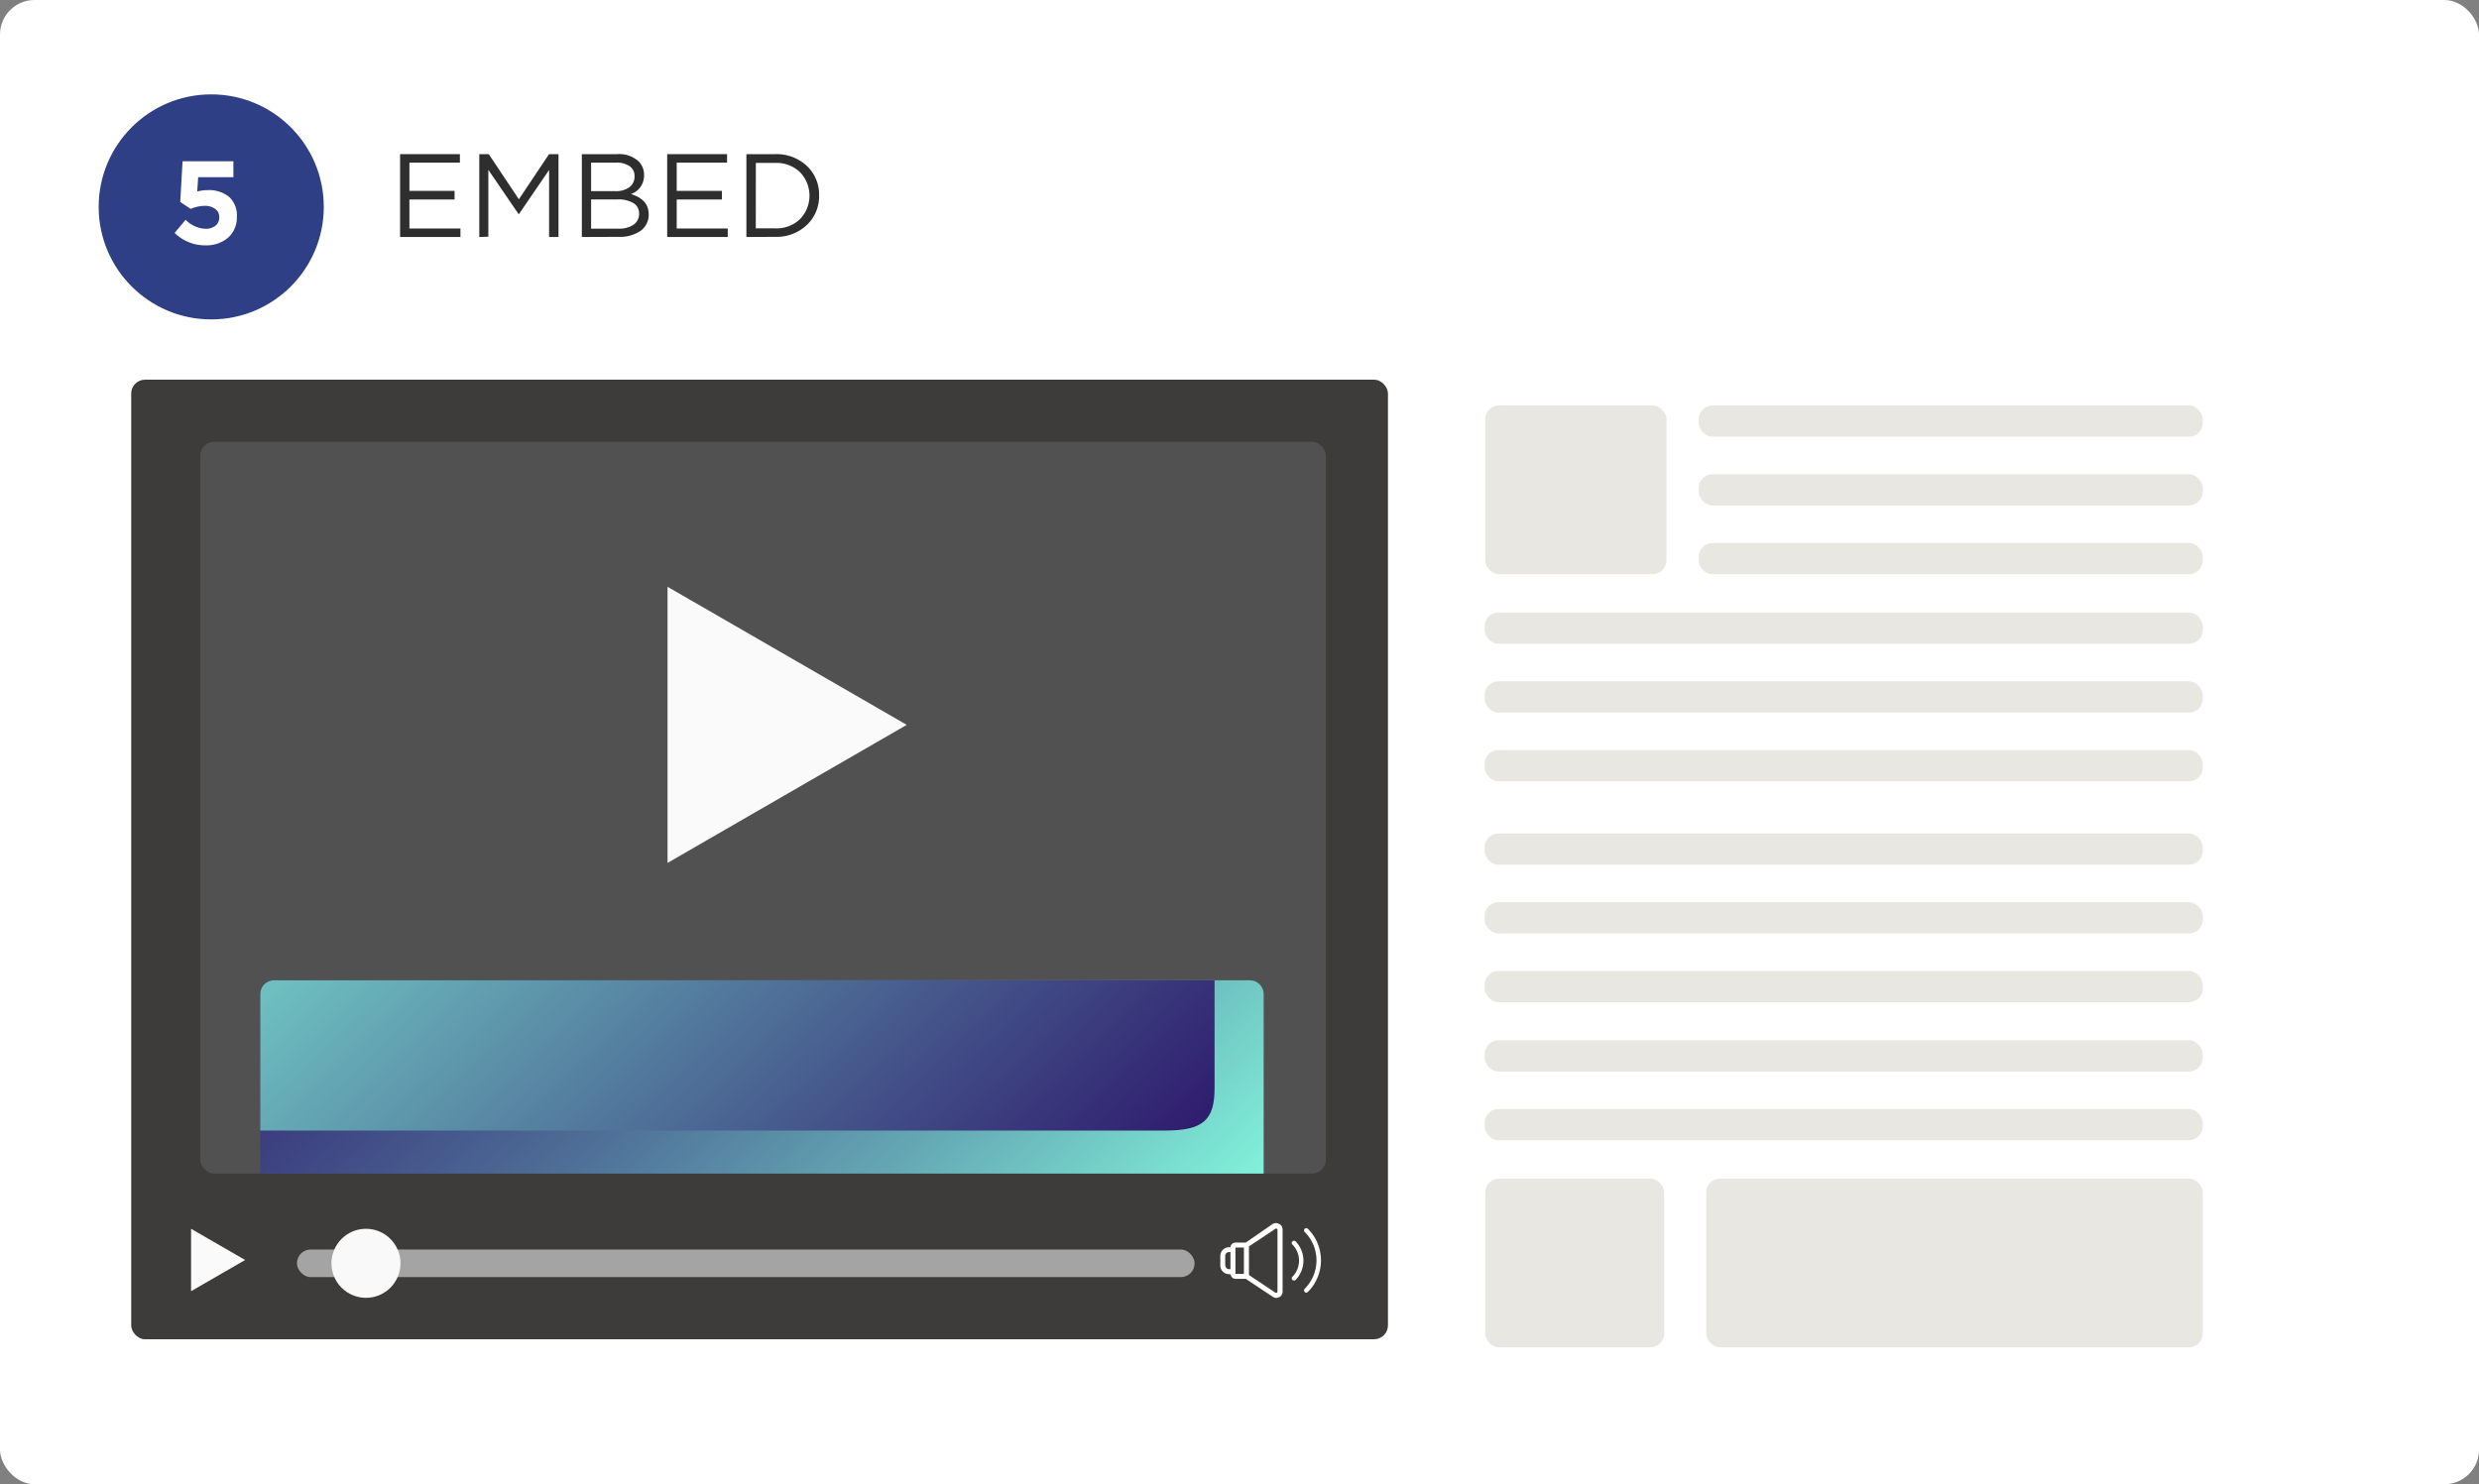 <svg xmlns="http://www.w3.org/2000/svg" xmlns:xlink="http://www.w3.org/1999/xlink" viewBox="0 0 359 215"><rect x="0" y="0" width="359" height="215" fill="#808080" stroke="none"/><defs><style>.cls-1{fill:none;}.cls-2{isolation:isolate;}.cls-3{fill:#fff;}.cls-4{fill:#2f3f85;}.cls-5{fill:#2e2e2e;}.cls-6{fill:#e9e7e2;}.cls-7{fill:#3d3c3b;}.cls-8{fill:#515151;}.cls-9{fill:#a4a4a4;}.cls-10{fill:#f9f9f9;}.cls-11{fill:#fafafa;}.cls-12{clip-path:url(#clip-path);}.cls-13{opacity:0.15;mix-blend-mode:multiply;}.cls-14{fill:url(#linear-gradient);}.cls-15{mix-blend-mode:soft-light;fill:url(#linear-gradient-2);}</style><clipPath id="clip-path"><path class="cls-1" d="M39.69,142H181a2,2,0,0,1,2,2v26a0,0,0,0,1,0,0H37.69a0,0,0,0,1,0,0V144A2,2,0,0,1,39.69,142Z"/></clipPath><linearGradient id="linear-gradient" x1="155.91" y1="204.36" x2="58.05" y2="100.98" gradientUnits="userSpaceOnUse"><stop offset="0" stop-color="#86ffe0"/><stop offset="0.03" stop-color="#83f6dc"/><stop offset="0.3" stop-color="#65aab5"/><stop offset="0.54" stop-color="#4e6e97"/><stop offset="0.75" stop-color="#3d4281"/><stop offset="0.91" stop-color="#332773"/><stop offset="1" stop-color="#2f1d6e"/></linearGradient><linearGradient id="linear-gradient-2" x1="143.48" y1="191.77" x2="41.11" y2="85.2" gradientUnits="userSpaceOnUse"><stop offset="0" stop-color="#2f1d6e"/><stop offset="0.29" stop-color="#475c8e"/><stop offset="0.98" stop-color="#84f9dd"/><stop offset="1" stop-color="#86ffe0"/></linearGradient></defs><title>5desk</title><g class="cls-2"><g id="Слой_1" data-name="Слой 1"><rect class="cls-3" width="359" height="215" rx="5" ry="5"/><circle class="cls-4" cx="30.59" cy="29.97" r="16.3"/><path class="cls-5" d="M57.94,34.33v-12H66.6v1.23H59.29v4.09h6.54V28.9H59.29v4.2h7.39v1.23Z"/><path class="cls-5" d="M69.41,34.33v-12h1.37l4.36,6.54,4.37-6.54h1.37v12H79.52V24.62L75.16,31h-.07l-4.37-6.4v9.69Z"/><path class="cls-5" d="M84.26,34.33v-12h5.11a4.17,4.17,0,0,1,3.13,1.06,2.74,2.74,0,0,1,.77,1.95,2.82,2.82,0,0,1-1.9,2.77c1.71.52,2.57,1.49,2.57,2.93a2.83,2.83,0,0,1-1.18,2.4,5.25,5.25,0,0,1-3.17.87Zm1.34-6.64h3.54a3.26,3.26,0,0,0,2-.57,1.88,1.88,0,0,0,.75-1.61,1.67,1.67,0,0,0-.69-1.42,3.22,3.22,0,0,0-2-.53H85.6Zm0,5.43h4a3.62,3.62,0,0,0,2.16-.58,1.87,1.87,0,0,0,.79-1.6,1.69,1.69,0,0,0-.82-1.52,4.29,4.29,0,0,0-2.37-.53H85.6Z"/><path class="cls-5" d="M96.62,34.33v-12h8.67v1.23H98v4.09h6.54V28.9H98v4.2h7.39v1.23Z"/><path class="cls-5" d="M108.09,34.33v-12h4.16a6.4,6.4,0,0,1,4.59,1.7,5.69,5.69,0,0,1,1.78,4.29,5.69,5.69,0,0,1-1.79,4.28,6.35,6.35,0,0,1-4.58,1.71Zm1.36-1.25h2.8a4.94,4.94,0,0,0,3.61-1.34,4.9,4.9,0,0,0,0-6.79,4.91,4.91,0,0,0-3.6-1.35h-2.8Z"/><path class="cls-3" d="M29.78,35.54a6.28,6.28,0,0,1-4.49-1.8l1.59-1.9a4.31,4.31,0,0,0,2.86,1.3,2.19,2.19,0,0,0,1.47-.45,1.51,1.51,0,0,0,.54-1.24,1.4,1.4,0,0,0-.59-1.19,2.43,2.43,0,0,0-1.54-.44,5.21,5.21,0,0,0-2,.44l-1.52-1,.34-5.9H33.8v2.31H28.7l-.14,2.07a6.34,6.34,0,0,1,1.58-.2,4.62,4.62,0,0,1,3,.95,3.57,3.57,0,0,1,1.16,2.91,3.88,3.88,0,0,1-1.24,3A4.79,4.79,0,0,1,29.78,35.54Z"/><rect class="cls-6" x="246" y="58.73" width="73" height="4.53" rx="2" ry="2"/><rect class="cls-6" x="246" y="68.69" width="73" height="4.53" rx="2" ry="2"/><rect class="cls-6" x="246" y="78.65" width="73" height="4.53" rx="2" ry="2"/><rect class="cls-6" x="215" y="88.73" width="104" height="4.53" rx="2" ry="2"/><rect class="cls-6" x="215" y="98.69" width="104" height="4.53" rx="2" ry="2"/><rect class="cls-6" x="215" y="108.65" width="104" height="4.53" rx="2" ry="2"/><rect class="cls-6" x="215" y="120.73" width="104" height="4.53" rx="2" ry="2"/><rect class="cls-6" x="215" y="130.69" width="104" height="4.53" rx="2" ry="2"/><rect class="cls-6" x="215" y="140.65" width="104" height="4.53" rx="2" ry="2"/><rect class="cls-6" x="215" y="150.69" width="104" height="4.53" rx="2" ry="2"/><rect class="cls-6" x="215" y="160.65" width="104" height="4.53" rx="2" ry="2"/><rect class="cls-6" x="215.08" y="58.73" width="26.25" height="24.44" rx="2" ry="2"/><rect class="cls-6" x="215.08" y="170.73" width="25.92" height="24.44" rx="2" ry="2"/><rect class="cls-6" x="247.08" y="170.73" width="71.92" height="24.44" rx="2" ry="2"/><rect class="cls-7" x="19" y="55" width="182" height="139" rx="2" ry="2"/><rect class="cls-8" x="29" y="64" width="163" height="106" rx="2" ry="2"/><rect class="cls-9" x="43" y="181" width="130" height="4" rx="2" ry="2"/><circle class="cls-10" cx="53" cy="183" r="5"/><polygon class="cls-11" points="35.5 182.52 27.67 178 27.67 187.04 35.5 182.52"/><polygon class="cls-11" points="131.31 105 96.67 85 96.67 125 131.31 105"/><g class="cls-12"><rect class="cls-13" x="39.54" y="142.44" width="123.91" height="28.3" rx="1.8" ry="1.8"/><path class="cls-14" d="M186.2,142.75v26c0,.89-3.22,1.71-7.51,1.71H41c-3.93,0-7.51-.82-7.51-1.71v-26c0-1,3.58-1.72,7.51-1.72H178.69C183,141,186.2,141.77,186.2,142.75Z"/><path class="cls-15" d="M175.89,141.59v16c0,4.67-1.63,6.18-7.22,6.18H36V143.24c0-.94,3.44-1.65,7.22-1.65Z"/></g><path class="cls-3" d="M185,187.09a.2.2,0,0,1-.1.17.21.21,0,0,1-.19,0l-3.84-2.56v-4.15l3.84-2.56a.21.21,0,0,1,.19,0,.2.2,0,0,1,.1.17v9Zm-6.09-2.58v-3.79h1.23v3.81h-1.23Zm-1.48-1.21v-1.37a.55.55,0,0,1,.55-.55h.21v2.47H178a.55.55,0,0,1-.55-.55Zm7.81-6a.91.91,0,0,0-.93,0L180.4,180h-1.49a.72.72,0,0,0-.72.67H178a1.28,1.28,0,0,0-1.28,1.27v1.37a1.28,1.28,0,0,0,1.28,1.27h.21a.72.72,0,0,0,.72.67h1.48l3.92,2.61a.89.89,0,0,0,.5.15,1,1,0,0,0,.43-.11.89.89,0,0,0,.48-.8v-9a.89.89,0,0,0-.48-.8Z"/><path class="cls-3" d="M189.4,178a.32.32,0,0,0-.46,0,.34.34,0,0,0,0,.46,5.81,5.81,0,0,1,0,8.23.34.34,0,0,0,0,.46.37.37,0,0,0,.23.1.33.33,0,0,0,.23-.1,6.46,6.46,0,0,0,0-9.15Z"/><path class="cls-3" d="M187.16,179.82a.32.32,0,0,0,0,.46,3.32,3.32,0,0,1,0,4.67.32.32,0,0,0,0,.46.34.34,0,0,0,.46,0,4,4,0,0,0,0-5.59.34.34,0,0,0-.46,0Z"/></g></g></svg>